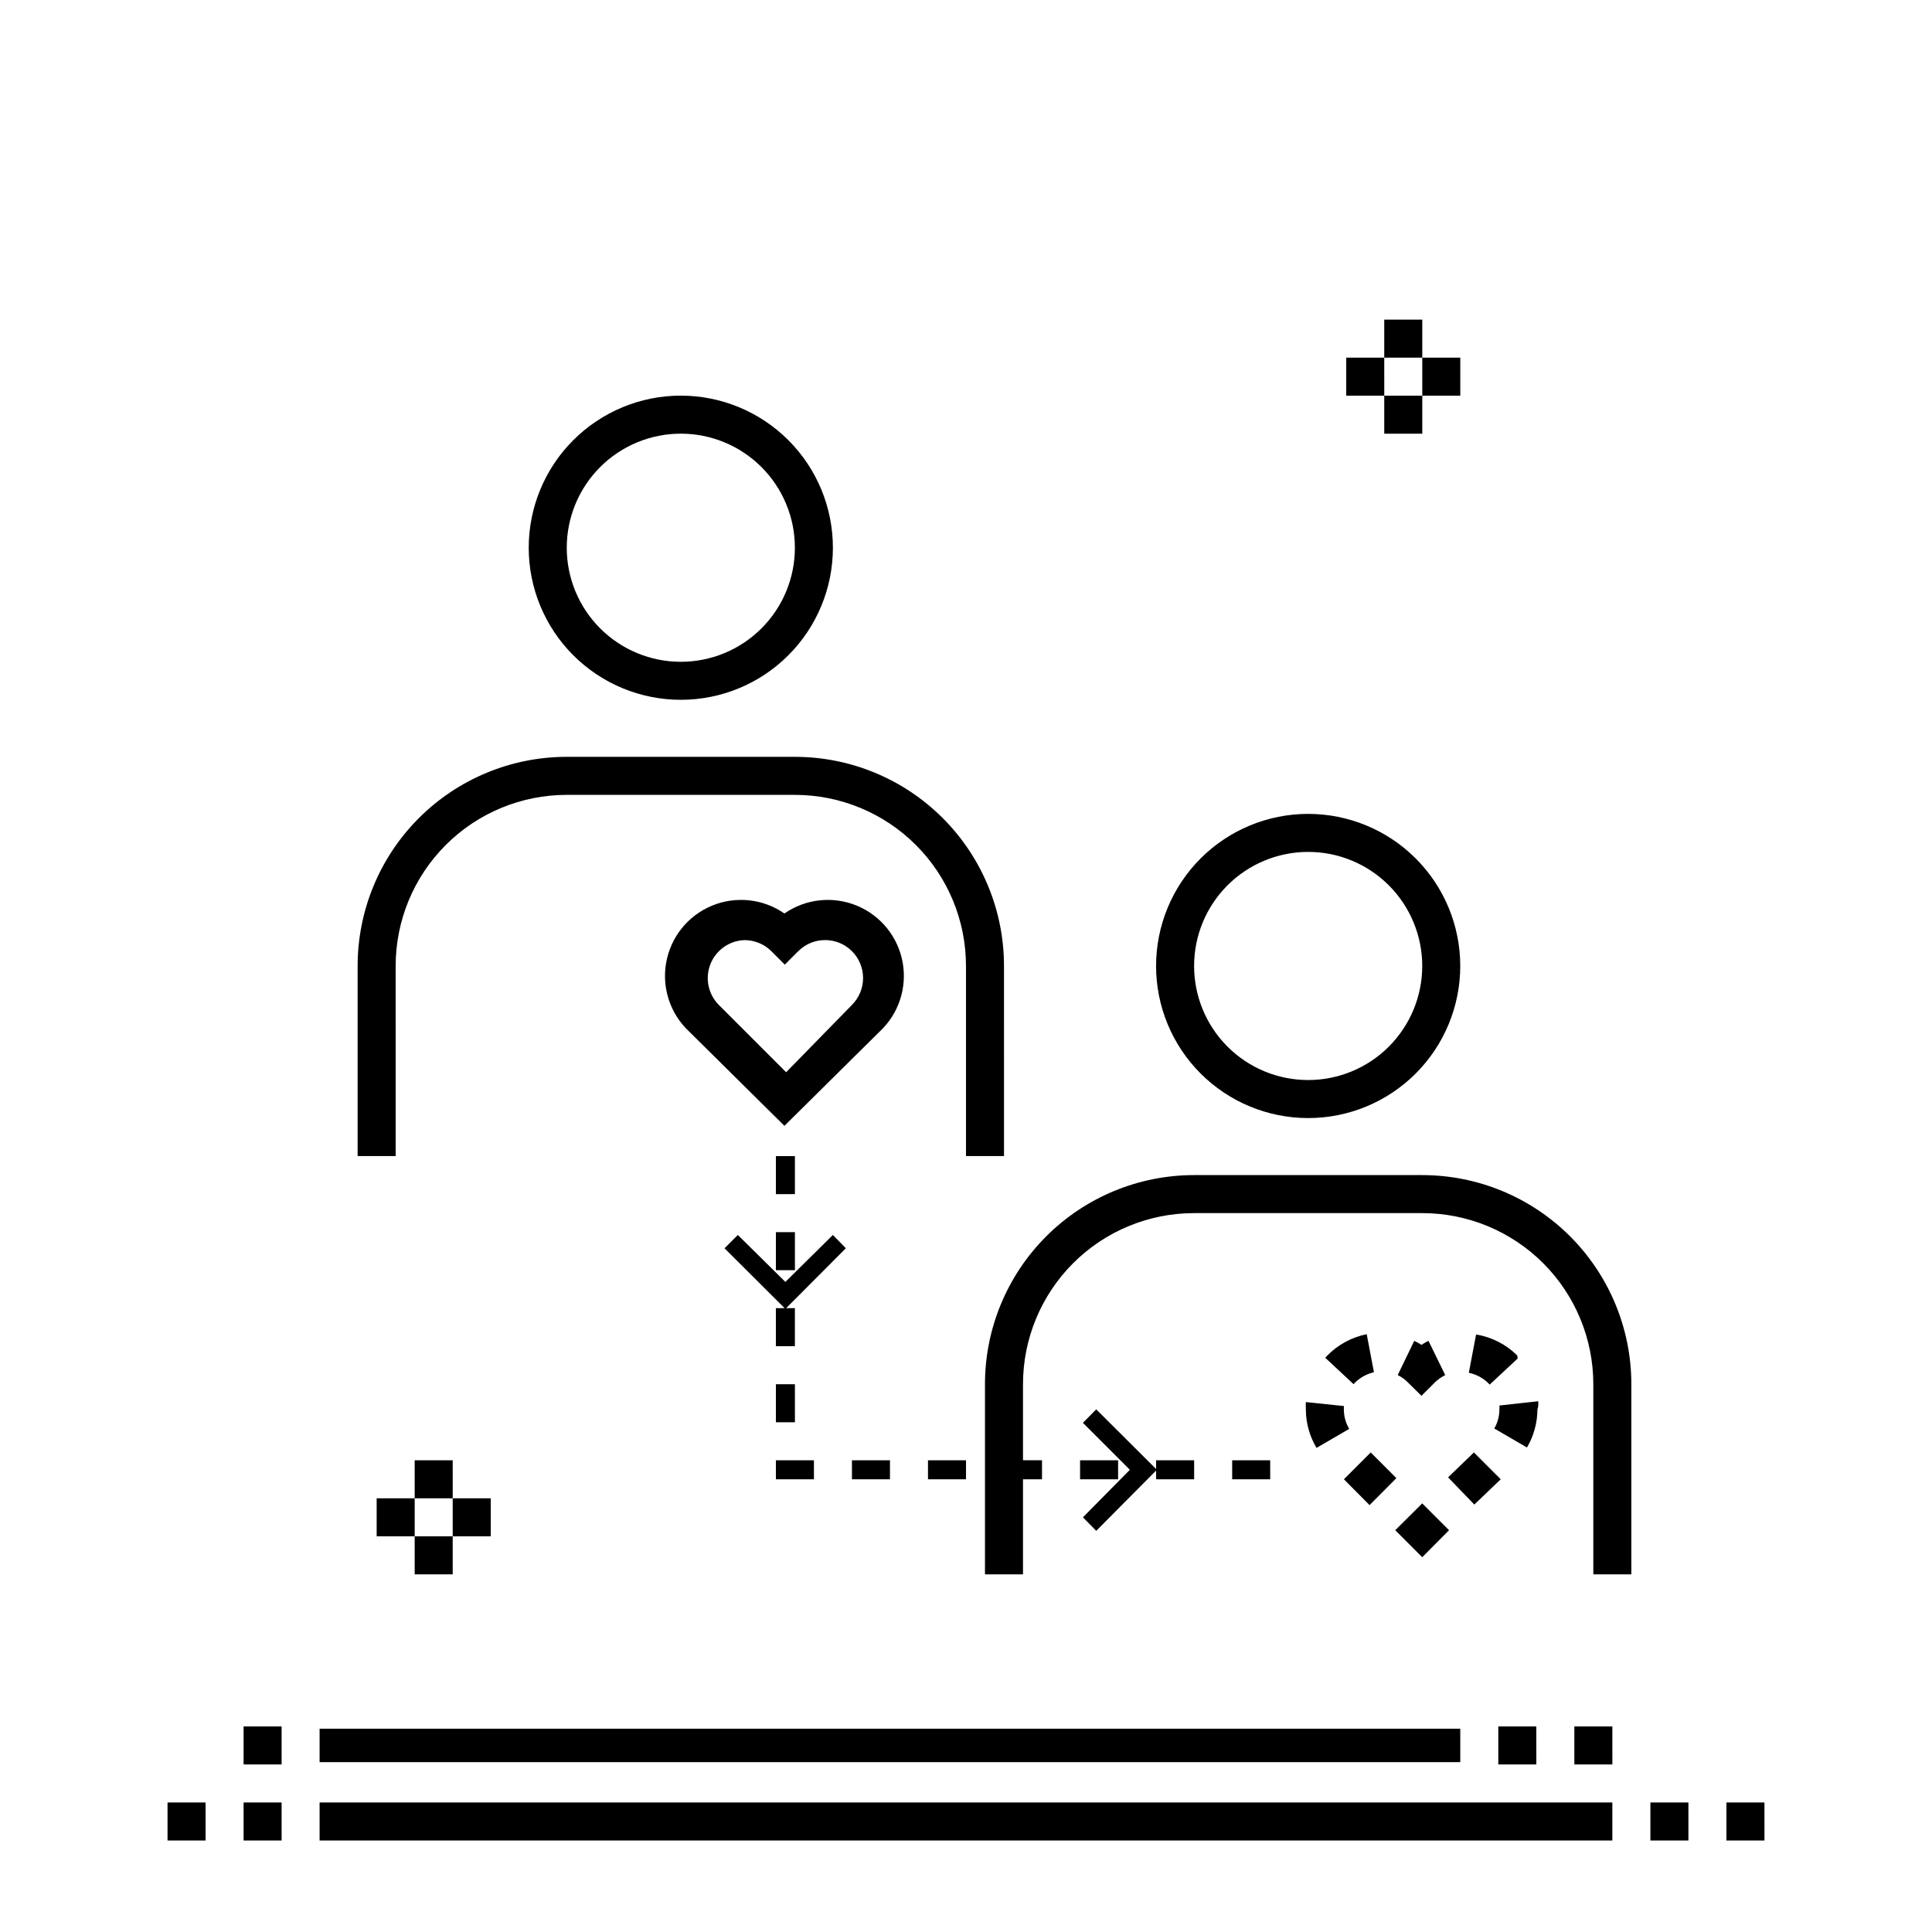 <?xml version="1.0" encoding="UTF-8"?>
<!-- Uploaded to: SVG Repo, www.svgrepo.com, Generator: SVG Repo Mixer Tools -->
<svg fill="#000000" width="800px" height="800px" version="1.1" viewBox="144 144 512 512" xmlns="http://www.w3.org/2000/svg">
 <path d="m354.66 460.46h-5.039v-10.078h5.039zm-5.039 50.379v10.078h5.039v-10.078zm0-30.23h5.039v-10.074h-5.039zm110.84 55.422v-5.039h-10.078v2.316l-15.871-15.82-3.527 3.578 12.445 12.445-12.441 12.594 3.527 3.578 15.867-15.969v2.316zm-30.23 0h10.078v-5.039h-10.078zm-80.609 0h10.078v-5.039h-10.078zm20.152 0h10.078v-5.039h-10.078zm30.23 0v-5.039h-10.078v5.039zm70.535-5.039v5.039h10.078l-0.004-5.039zm-206.57 0h-10.074v10.078h10.078zm-20.152 10.078v10.078h10.078v-10.078zm20.152 20.152v-10.078h-10.074v10.078zm10.078-10.078v-10.074h-10.078v10.078zm246.87-322.44h-10.078v10.078h10.078zm-10.078 10.078h-10.074v10.078h10.078zm0 20.152h10.078v-10.078h-10.078zm20.152-10.078v-10.074h-10.074v10.078zm-322.44 382.89h10.078v-10.074h-10.078zm0-20.152h10.078v-10.074h-10.078zm-20.152 20.152h10.078v-10.074h-10.078zm392.97 0h10.078l-0.004-10.074h-10.074zm-40.305-20.152h10.078l-0.004-10.074h-10.074zm20.152 0h10.078l-0.004-10.074h-10.074zm-332.52 20.152h342.59v-10.074h-342.59zm302.29-29.625h-302.29v8.867h302.29zm70.535 19.551v10.078h10.078l-0.004-10.078zm-352.67-221.68c0-12.027 4.777-23.559 13.281-32.062 8.504-8.504 20.035-13.281 32.062-13.281h60.457c12.023 0 23.559 4.777 32.062 13.281s13.281 20.035 13.281 32.062v50.379h10.078l-0.004-50.379c0-14.699-5.84-28.797-16.23-39.188-10.395-10.395-24.488-16.234-39.188-16.234h-60.457c-14.699 0-28.793 5.84-39.188 16.234-10.395 10.391-16.23 24.488-16.23 39.188v50.379h10.078zm35.266-110.84c0-10.688 4.246-20.941 11.805-28.5 7.559-7.559 17.812-11.805 28.5-11.805 10.691 0 20.941 4.246 28.5 11.805 7.559 7.559 11.805 17.812 11.805 28.5 0 10.691-4.246 20.941-11.805 28.5-7.559 7.559-17.809 11.805-28.5 11.805-10.688 0-20.941-4.246-28.5-11.805-7.559-7.559-11.805-17.809-11.805-28.5zm10.078 0c0 8.016 3.184 15.707 8.852 21.375 5.672 5.668 13.359 8.855 21.375 8.855 8.02 0 15.707-3.188 21.375-8.855 5.672-5.668 8.855-13.359 8.855-21.375s-3.184-15.707-8.855-21.375c-5.668-5.668-13.355-8.852-21.375-8.852-8.016 0-15.703 3.184-21.375 8.852-5.668 5.668-8.852 13.359-8.852 21.375zm226.71 166.26h-60.457c-14.699 0-28.797 5.84-39.188 16.23-10.395 10.395-16.234 24.488-16.234 39.188v50.383h10.078v-25.191h5.039v-5.039h-5.039v-20.152c0-12.023 4.777-23.559 13.281-32.062 8.504-8.504 20.035-13.281 32.062-13.281h60.457c12.023 0 23.559 4.777 32.062 13.281 8.5 8.504 13.277 20.039 13.277 32.062v50.383h10.078v-50.383c0-14.699-5.84-28.793-16.23-39.188-10.395-10.391-24.492-16.23-39.188-16.23zm-70.535-55.418c0-10.691 4.246-20.941 11.805-28.5s17.812-11.805 28.5-11.805c10.691 0 20.941 4.246 28.5 11.805s11.805 17.809 11.805 28.5c0 10.688-4.246 20.941-11.805 28.5s-17.809 11.805-28.5 11.805c-10.688 0-20.941-4.246-28.5-11.805s-11.805-17.812-11.805-28.5zm10.078 0c0 8.016 3.184 15.703 8.852 21.375 5.668 5.668 13.359 8.852 21.375 8.852 8.02 0 15.707-3.184 21.375-8.852 5.668-5.672 8.855-13.359 8.855-21.375 0-8.02-3.188-15.707-8.855-21.375-5.668-5.672-13.355-8.855-21.375-8.855-8.016 0-15.707 3.184-21.375 8.855-5.668 5.668-8.852 13.355-8.852 21.375zm60.457 156.68 7.106-7.152-7.106-7.106-7.152 7.106zm-20.758-20.656 6.801 6.852 7.106-7.152-6.801-6.801zm-10.078-18.391c0.023 3.551 1 7.031 2.824 10.078l8.664-5.039c-0.918-1.52-1.406-3.262-1.41-5.039-0.027-0.336-0.027-0.672 0-1.008l-10.078-1.059v0.004c-0.043 0.637-0.043 1.273 0 1.914zm5.644-14.355-0.504 0.555 7.508 7 0.352-0.402c1.395-1.367 3.137-2.328 5.039-2.769l-1.914-10.078c-3.988 0.797-7.641 2.781-10.48 5.695zm28.566 7.055v-0.004c0.809-0.766 1.727-1.41 2.719-1.914l-4.434-9.07v0.004c-0.648 0.301-1.27 0.656-1.863 1.055-0.609-0.398-1.25-0.754-1.914-1.055l-4.383 9.07v-0.004c1.016 0.484 1.938 1.152 2.719 1.965l3.578 3.527zm27.156 5.039-10.078 1.109v-0.004c0.023 0.352 0.023 0.703 0 1.059-0.004 1.77-0.473 3.504-1.359 5.035l8.664 5.039c1.793-3.055 2.75-6.531 2.773-10.074 0.301-0.809 0.25-1.664 0.199-2.219zm-16.273-17.633-1.914 10.078v-0.008c2.129 0.434 4.066 1.527 5.539 3.125l7.406-6.902-0.102-0.805c-2.926-2.902-6.672-4.836-10.73-5.543zm-0.453 44.988 7-6.703-7.106-7.106-6.848 6.602zm-157.64-125.3-25.191 24.938-25.191-24.938h0.004c-5.039-4.664-7.356-11.57-6.148-18.332 1.207-6.758 5.773-12.438 12.113-15.066 6.34-2.633 13.586-1.855 19.223 2.062 5.641-3.918 12.883-4.695 19.227-2.062 6.34 2.629 10.906 8.309 12.113 15.066 1.207 6.762-1.109 13.668-6.148 18.332zm-7.305-21.359c-3.93-3.91-10.277-3.91-14.207 0l-3.578 3.578-3.578-3.578h0.004c-1.891-1.875-4.445-2.926-7.106-2.922-4.008 0.133-7.555 2.633-9.031 6.359-1.473 3.731-0.598 7.977 2.231 10.82l17.836 17.836 17.43-17.836c1.891-1.891 2.957-4.457 2.957-7.129 0-2.676-1.066-5.242-2.957-7.129zm-5.039 75.219-12.594 12.441-12.594-12.441-3.527 3.527 15.918 15.867h-2.316v10.078h5.039v-10.078h-2.316l15.82-15.871z"/>
</svg>